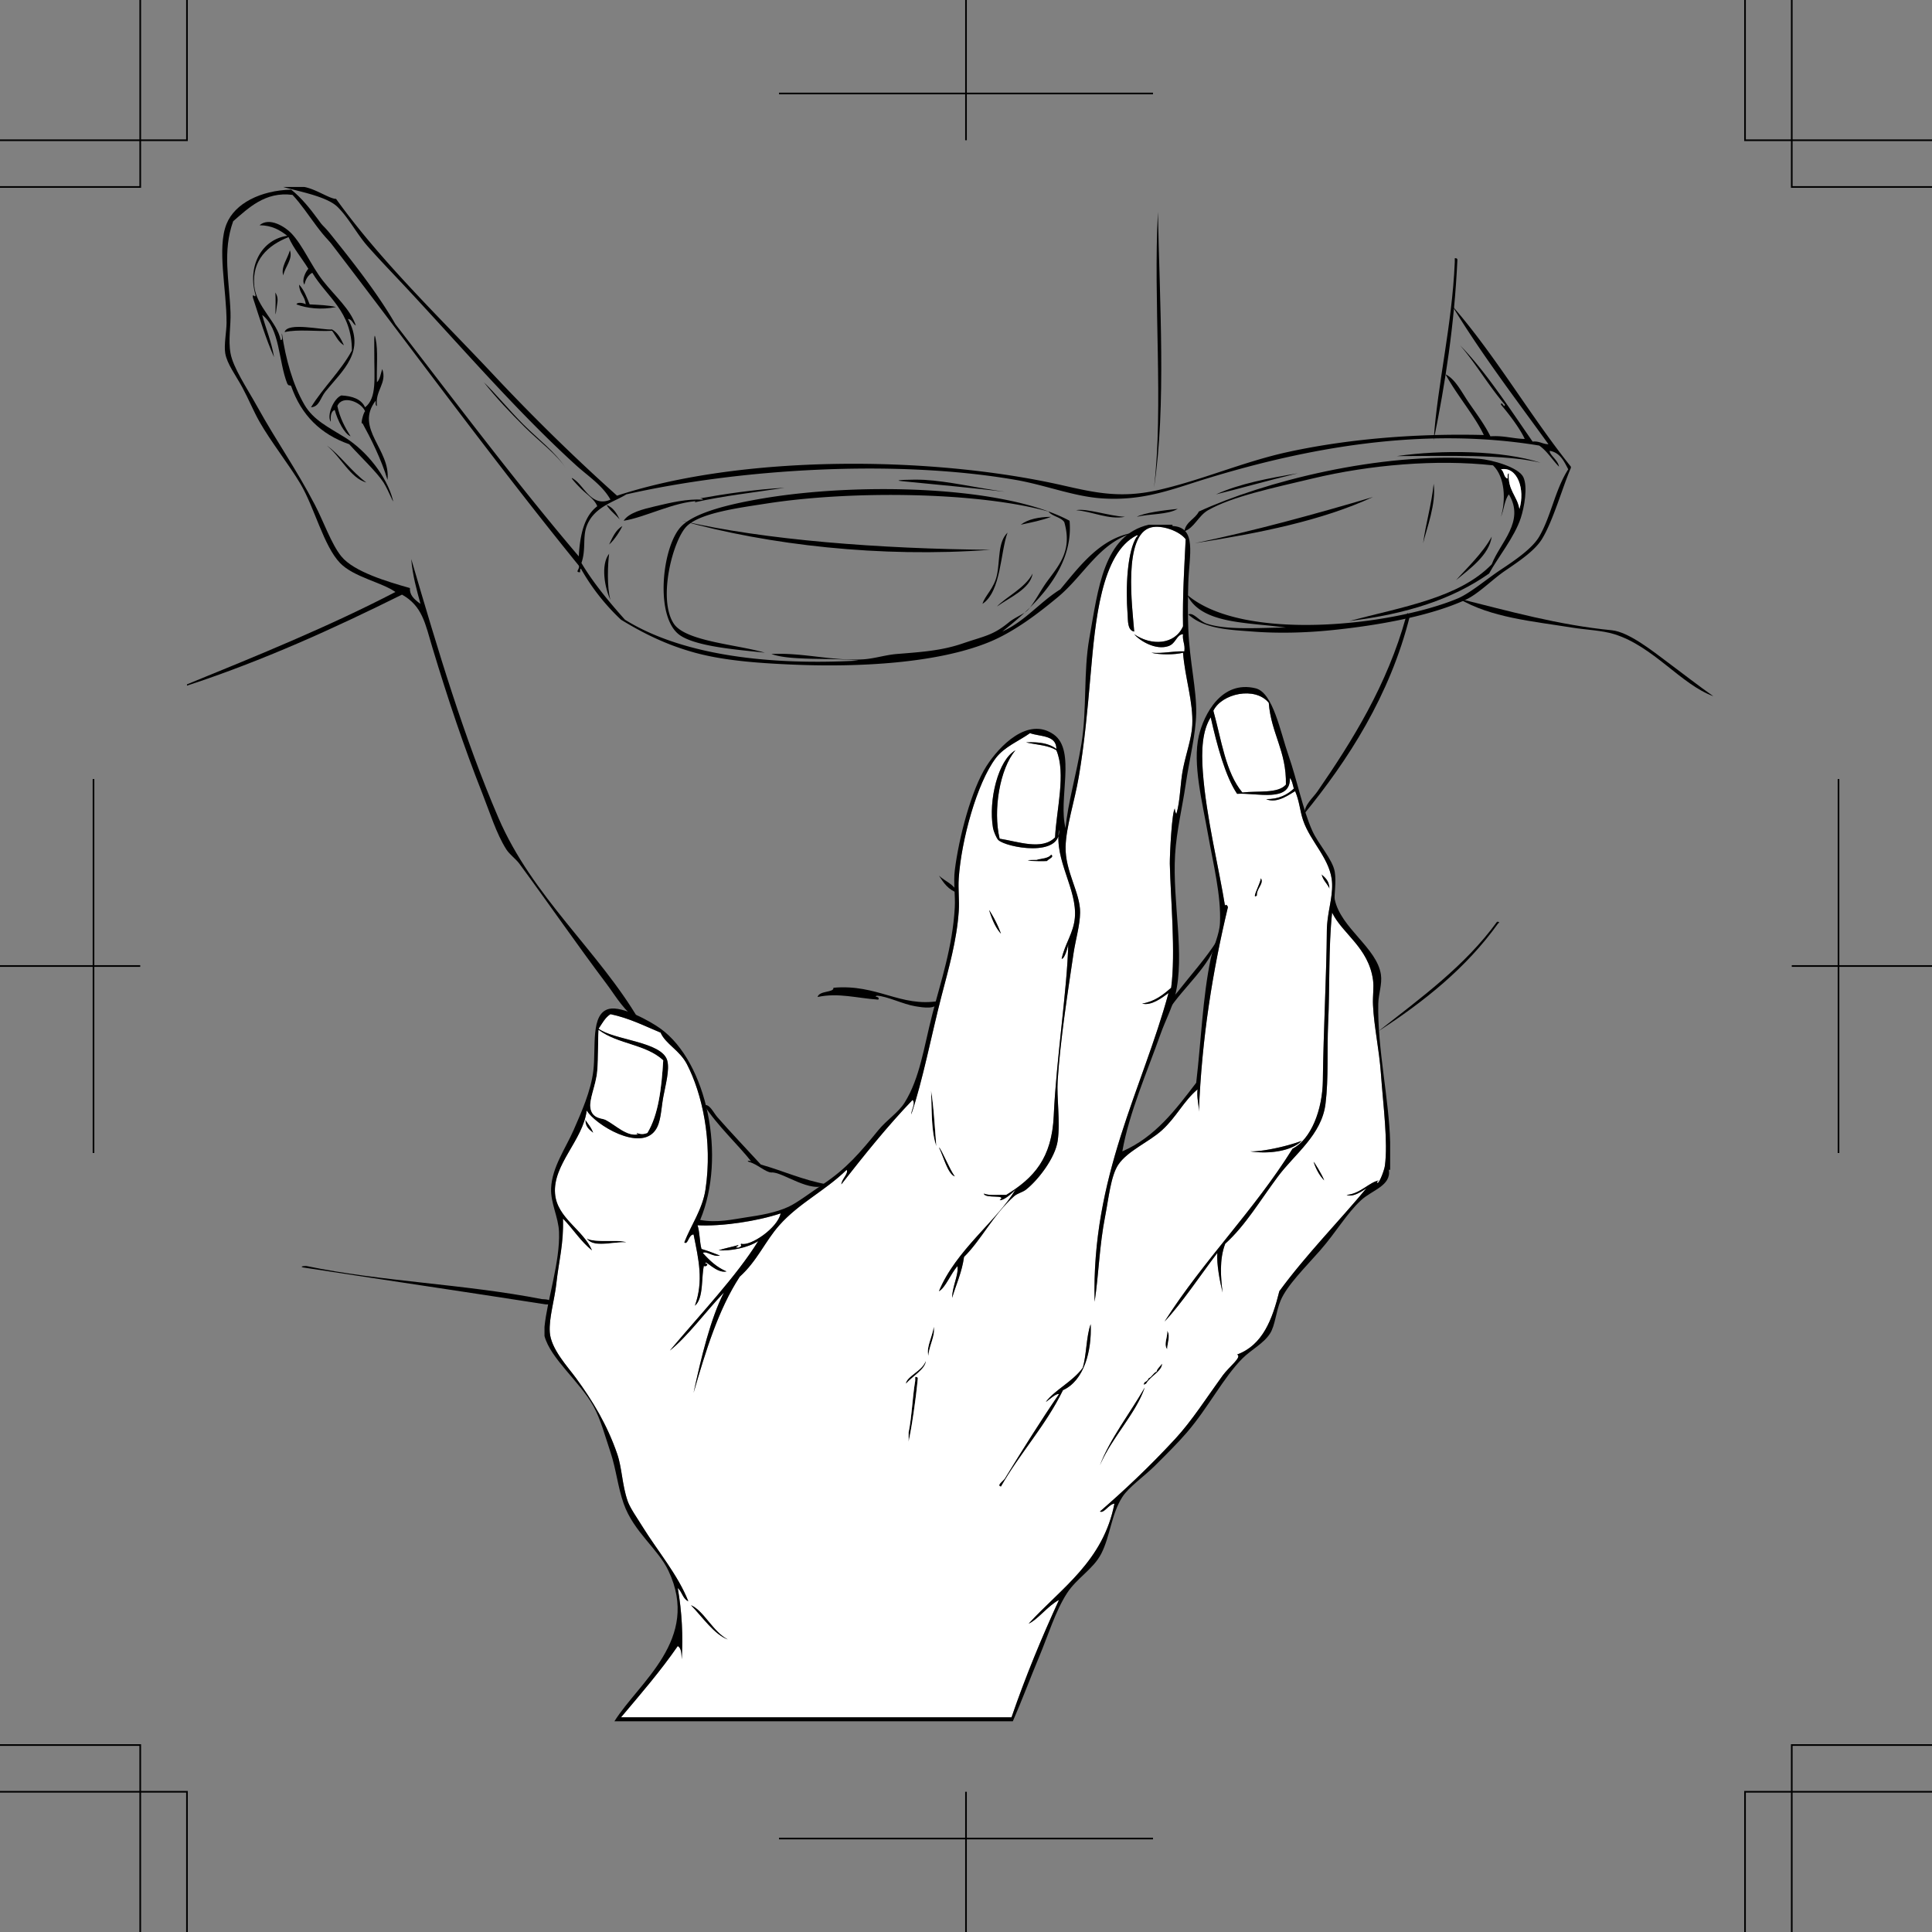 <svg xmlns="http://www.w3.org/2000/svg" width="351.469" height="351.473"><rect width="100%" height="100%" fill="#808080" stroke="none"/><path fill-rule="evenodd" d="M210.652 38.574c.282 15.992 1.547 35.348-.718 50.16 1.761-14.742-.157-34.027.718-50.16M52.734 45.535c.614 1.578-.933 3.063-1.199 4.563-.504-1.47.844-3.153 1.2-4.563m211.917 1.442c.282-.04.43.05.48.238-.546 11.855-2.21 22.59-4.32 32.883.688-10.235 3.34-20.79 3.84-32.403v-.718m-210.238 4.8c.89.946 1.387 2.293 1.922 3.598 1.672.086 3.379.14 4.797.48-2.664.551-5.297.239-7.2-.48.153-.512 1.477-.223 1.68 0-.101-1.496-1.18-2.016-1.199-3.598m-4.32 1.438c.617 1.015.37 1.62.242 2.64-.414 3.25-.098-.328-.242-2.64m12.48 9.601c-1.023-.578-1.476-1.722-2.16-2.64-2.8.16-6.238-.32-8.64.238.523-1.894 6.917-.336 8.64-.477 1.063.614 1.621 1.735 2.16 2.88m193.442 48.718c.21.106.425.211.476.48-3.637 14.602-11.363 26.395-19.199 36 .055-1.695 1.516-2.796 2.402-4.077 6.309-9.157 12.657-19.32 16.078-31.684-.066-.387.227-.41.243-.719m-85.203 47.762c1.109 1.05 2.777 1.543 3.363 3.117-1.64-.52-2.516-1.805-3.363-3.117m101.523 8.398c.426-.066.488.227.238.243-5.758 8.078-13.441 14.238-21.84 19.68 7.758-6.087 15.782-11.903 21.602-19.923m-50.883 3.36c-1.418 4.82-6.101 8.457-8.879 12.722-.3-1.277.992-2.48 1.68-3.363 2.285-2.937 5.101-6.039 7.2-9.36m-61.919 10.083c-.816.254.668.074.238.718-3.949-.27-7.253-1.296-11.039-.48.309-1.203 3.02-.766 2.88-1.68 7.976-.722 12.187 3.594 19.198 2.403-.343 1.66-2.84 1.195-4.32.957-2.183-.352-5.07-1.817-6.957-1.918m-60.242 56.16c-14.676-2.285-29.457-4.461-44.16-6.723-.762-.199.426-.316.722-.238 13.41 2.805 28.567 3.238 42.72 6 .32.062 2.01-.09 1.679.96h-.961"/><path fill-rule="evenodd" d="M34.016 124.496c12.953-5.289 25.918-10.562 37.918-16.8-2.446-1.759-7.598-2.7-10.079-5.282-2.98-3.094-4.671-10.152-7.203-14.398-2.113-3.551-5.347-7.606-7.437-11.282-1.102-1.937-2.02-4.203-3.121-6.238-1.211-2.242-2.801-4.293-3.121-6.242-.25-1.531.234-3.906.242-5.52.023-6.09-1.781-13.597 0-18 1.512-3.742 6.191-6.086 11.758-6.238 3.812 3.07 6.109 7.652 9.363 11.281-3.59-1.937-6.059-7.066-9.121-10.32-4.977-.66-8.067 2.438-10.8 4.797-1.974 5.527-.704 10.621-.481 16.562.09 2.387-.438 5.016 0 7.438.472 2.629 3.007 6.375 4.8 9.601 3.762 6.778 7.063 11.297 10.559 18 1.566 3 2.988 7.125 4.8 9.36 2.286 2.816 8.489 4.637 12.481 5.762-.07 1.265.7 2.003 1.918 2.878-.695-2.582-1.43-5.128-1.68-8.16 4.918 16.778 9.579 32.461 15.84 47.04 6.203 14.437 18.243 24.245 25.684 36.96-2.7-1.527-4.262-4.41-6-6.718-5.36-7.118-10.356-14.383-15.844-21.84-.644-.883-1.777-1.66-2.398-2.64-1.793-2.829-2.985-6.7-4.32-10.083-3.368-8.523-6.297-17.262-9.122-26.637-1.297-4.32-1.797-7.52-5.52-9.601-12.405 6.152-25.148 11.972-39.116 16.558v-.238"/><path fill-rule="evenodd" d="M63.293 58.016c3.27 5.968-.906 9.293-4.078 13.199-.973 1.2-1.094 2.777-2.64 2.883 2.253-3.664 5.343-6.496 7.44-10.32.02-7.141-4.542-9.704-7.202-14.16-.77.425-1.215 1.179-1.438 2.16-.54-.794.215-2.34.719-2.883-1.184-1.938-2.64-3.598-3.602-5.758-3.832 1.515-6.683 4.207-6.238 8.879.36 3.761 4.223 6.625 4.8 9.84.52.042.11-.852.239-1.2.68 4.657 1.969 9.313 4.082 12.961 1.645 2.832 4.441 4.125 7.438 6 3.945 2.465 7.57 7.125 8.64 11.278.313 1.21-.754-1.668-1.68-3.118-1.164-1.824-4.195-4.691-6.238-6.96-5.226-1.813-8.742-5.337-10.562-10.563-.239-.328-.395.105-.72-.477-1.605-4.074-1.312-10.05-4.558-12.48.696 2.582 1.7 4.855 2.16 7.68-1.507-3.375-2.636-7.125-3.84-10.801-.175-1.051.477.191.477-.48-1.547-5.298 1.121-10.133 5.762-10.801-1.309-1.012-2.738-1.899-5.04-1.918 1.833-1.579 4.72.359 5.759 1.437 2.125 2.207 3.613 5.902 5.761 8.64 2.27 2.891 4.95 5.114 6 8.16-.59-.288-.64-1.116-1.441-1.198"/><path fill-rule="evenodd" d="M66.414 74.816c-.629-1.632-4.117-3.093-5.039-.96.453 2.187 1.387 3.894 2.398 5.519-1.132-.469-2.375-2.902-2.878-4.8-.704.26-.778 1.144-.72 2.16-.788-1.145.52-4.25 1.919-4.797 2.043.113 3.644.675 4.32 2.16 2.184-1.684 1.656-5.336 1.68-9.844.008-1.113-.106-4.445.242-2.637.477 2.242.137 5.297.238 7.918.582-.535.676-1.566.961-2.398.942 2.547-1.355 3.922-.96 6.718-.325-.074-.2-.601-.24-.96-3.882 5.085 2.778 8.882 2.157 14.402-1.094-3.707-3.137-7.742-4.558-10.32-.403.468.125-1.836.48-2.16m-6.961 6.238c2.195 1.488 4.598 4.847 7.2 6.722-2.903-.777-4.704-4.738-7.2-6.722m201.36 6.961c.5 3.62-1.325 8.273-1.918 10.8.511-3.73 1.523-6.957 1.917-10.8m-11.039 2.398c-9.3 4.3-20.636 6.566-32.398 8.402 10.477-2.16 22.035-5.324 32.398-8.402m-69.597 9.602c-20.063 1.488-40.38-.895-56.16-5.282 15.054 3.524 36.265 5.118 56.16 5.282m85.199 8.879c9.207 2.304 18.21 4.816 27.84 5.761 3.101.305 7.484 3.828 10.078 5.758 3.008 2.238 5.766 4.402 8.402 6.242-5.91-2.156-10.89-9.058-18-11.281-2.27-.707-5.12-.79-7.68-1.2-7.398-1.187-14.761-1.823-20.64-5.28m-128.641 102.48c-2.347-3.012-6.226-6.574-8.64-10.32 1.004-.285 1.664 1.316 2.398 2.16 2.363 2.7 5.469 5.976 7.922 8.64 4.063 1.141 7.59 2.81 12 3.602-2.867 1.816-8.086-2.348-10.078-2.16-1.04-.008-2.602-1.555-4.082-1.922-.688-.277.387-.277.48 0m143.52-127.199c-6.582-1.578-17.192-1.211-26.16-1.2 8.191-1.183 19.265-1.058 26.16 1.2m-89.039 9.84c-1.664.656-3.613 1.023-5.52 1.441 1.313-1.008 3.239-1.402 5.52-1.441"/><path fill-rule="evenodd" d="M285.773 85.137c-1.406 3.144-3.238 9.68-5.28 12.96-1.294 2.075-4.028 3.926-6.72 5.758-2.332 1.59-4.82 4.196-7.199 5.282-6.496 2.957-15.785 4.644-24.48 5.52-4.582.46-9.563.593-14.16.238-4.204-.325-8.825-.438-11.758-3.118.93-.449 1.976 1.22 3.36 1.68 3.8 1.266 9.905.695 14.398.719-6.993-1.008-15.418-.582-18-6 10.05 8.652 37.171 5.73 49.199.719 2.308-.961 5.363-3.59 7.922-5.278 2.699-1.785 5.734-3.89 6.96-6 2.165-3.722 2.872-8.5 5.278-12.242-.773-1.465-1.457-3.02-3.36-3.36-.113.684 1.505 1.692 1.68 2.88-1.234-1.243-2.136-2.82-3.597-3.836-21.493-3.551-42.828.597-60.48 6-6.177 1.886-11.497 4.148-19.2 3.597-5.106-.367-10.184-2.422-15.602-3.36-21.988-3.8-50.328-1.995-70.8 2.641-2.043 1.325-5.86 2.208-7.2 5.758-.77 2.04-.105 4.285-.96 6.72 2.19 3.733 5.5 7.62 7.921 10.323 9.555 5.946 24.45 8.43 42.48 7.438-4.984-.567-12.359.078-15.84-1.2 5.552-.308 11.306 1.329 16.798.962 1.96-.133 3.972-.797 6-.961 4.652-.375 8.156-.606 12-1.918 3.996-1.371 5.476-1.442 8.402-3.844 1.098-.899 2.688-1.488 3.36-2.156 1.187-1.188 2.378-3.625 3.597-5.282 2.246-3.05 4.602-5.66 3.121-10.8-.66-.942-2.187-1.012-2.879-1.918-12.78-3.567-35.808-3.875-51.359-1.442-4.816.754-11.875 1.653-14.402 4.078-2.54 2.442-5.371 13.274-2.399 17.762 2.14 3.23 11.512 3.785 16.559 5.281-4.57-.511-12.238-1.047-15.36-3.12-4.695-3.126-3.382-15.856 0-19.68 2.532-2.864 9.887-4.403 15.122-5.282 17.082-2.867 43.601-2.394 55.68 4.082.816 9.004-6.798 15.887-12.24 20.157 4.18-1.899 6.81-5.352 10.56-7.68 3.535-4.227 7.359-9.438 13.44-10.32-6.37 1.789-9.065 7.73-13.92 11.761-3.423 2.84-7.83 6.254-12.481 8.16-9.43 3.86-23.72 4.622-36 4.079-6.25-.274-12.317-.735-17.52-2.157-5.316-1.457-9.492-3.597-13.441-6a39.094 39.094 0 0 1-7.2-9.12c-.183-.442-.257.14-.238.48-1.058.03.024-.59-.242-1.203-16.668-20.528-32.84-42.84-48.719-63.36 1.91.813 3.25 2.688 4.559 4.32 3.738 4.665 7.89 10.06 10.8 15.122 10.981 14.218 21.786 28.617 33.36 42.238.215-3.945.992-7.328 3.36-9.117-.45-1.207-1.798-2.078-2.88-3.121-.421-.407-2.812-2.883-1.199-1.68 1.817 1.355 3.14 5.027 6.48 3.598-1.433-2.594-4.093-4.29-6.242-6.239-10.984-9.972-21.261-22.015-31.68-33.12-2.07-2.208-4.198-4.411-6.237-6.72-1.993-2.257-3.48-5.23-5.52-7.199-2.012-1.945-7.414-2.87-9.84-3.601h3.84c2.168.414 4.645 2.187 5.758 2.16 8.262 11.48 18.777 21.488 28.562 31.922 7.23 7.71 14.766 15.109 22.559 22.078 22.55-7.422 56.762-7.352 80.879-1.922 5.73 1.293 10.469 2.46 17.281.96 7.906-1.737 15.672-5.183 23.762-6.96 10.25-2.246 22.527-3.441 35.758-3.117-1.61-3.434-4.91-7.25-6.957-11.04 1.824.9 2.937 3.282 4.316 5.278 1.34 1.941 2.855 3.977 3.84 6 2.414-.172 4.055.426 6.242.48-.785-1.777-2.773-4.425-4.32-6.238.07-.847.648.844.718 0-2.937-3.383-5.222-7.414-8.16-10.8 4.61 4.671 9.067 11.574 13.2 17.519 1.25-.129 1.78.46 2.882.48-5.562-7.718-12.222-16.418-17.52-25.199 7.9 9.059 14.067 19.848 21.598 29.278v.242"/><path fill-rule="evenodd" d="M110.336 91.855c1.227.454 1.836 1.524 2.398 2.641-.77-.91-1.765-1.598-2.398-2.64m135.117 21.121c9.54-2.54 19.988-4.172 25.922-10.32 1.512-3.946 6.117-7.805 3.117-12.72-.808 1.028-.887 2.793-1.437 4.079.883-2.965.789-7.188-1.442-9.36-10.297-1.129-22.332-.12-32.879 2.403-7.117 1.695-14.593 3.265-18.96 5.757-1.778 1.016-2.512 3.227-4.32 3.84.3-1.781 1.948-2.21 2.64-3.597 11.777-5.403 32.77-10.875 50.883-9.602 2.476.172 7.328 1.566 8.156 3.36.828 1.785.164 5.484-.48 7.437-1.133 3.46-4.208 7.223-5.758 10.082-6.649 4.672-14.946 7.363-25.442 8.64zm28.8-25.918c.044-.36-.085-.887.24-.961-.247 3.047 1.51 4.09 1.921 6.476 1.063-3.55-.352-7.742-3.36-7.199.61.352.466 1.457 1.2 1.684M88.016 69.535c2.105 2.024 4.62 5.102 7.199 7.68 2.558 2.562 5.922 5.101 7.68 7.922-1.485-2.383-5.008-5.012-7.442-7.442-2.625-2.625-5.137-5.246-7.437-8.16"/><path fill="#fff" fill-rule="evenodd" d="M273.055 85.375c3.008-.543 4.422 3.648 3.36 7.2-.411-2.388-2.169-3.43-1.923-6.477-.324.074-.195.601-.238.96-.734-.226-.59-1.331-1.2-1.683"/><path fill-rule="evenodd" d="M236.094 86.098c-4.781 1.14-11.39 3.004-14.88 3.84 4.29-1.954 9.548-2.934 14.88-3.84m-53.281 3.359c-4.743-.555-12.887-1.375-18.72-1.922-2.234-.207 2.095-.351 4.083-.238 4.379.246 9.488 1.46 14.637 2.16m-40.079-.719c-5.472.844-11.168 1.469-16.32 2.637.04-.281.438-.203.719-.238-4.5.144-9.672 2.957-13.68 3.601.934-1.48 3.543-2.12 5.762-2.64 2.851-.676 5.805-1.375 8.64-1.203-.008-.23-.296-.184-.48-.239 4.152-.738 9.969-1.64 15.36-1.918m53.038 4.078c1.856-.394 5.97 1.059 8.88 1.2-2.981.582-5.91-.97-8.88-1.2m18.481-.242c-1.867 1.09-5.055.867-7.442 1.442 1.286-.72 4.891-1.188 7.442-1.442m-101.039 3.121c-.281.684-1.434 2.567-2.403 3.364.618-1.309 1.2-2.645 2.403-3.364m70.078 1.2c-1.324 3.558-1.145 10.695-4.559 12.96.434-1.503 2.13-2.812 2.641-5.28.555-2.684.137-5.966 1.918-7.68m88.082.722c-.469 3.371-3.945 5.817-6.48 7.918 1.796-2.039 4.863-4.894 6.48-7.918m-160.562 3.121c-.243 1.832-.434 6.09.242 8.399-1.028-2.106-1.825-6.399-.243-8.399m77.043 3.598c-.414 2.789-4.16 4.32-6.48 6 1.535-1.668 5.125-3.352 6.48-6"/><path fill="#fff" fill-rule="evenodd" d="M230.813 127.855c.421 5.579 3.246 8.758 3.12 14.883-1.44 1.676-5.14 1.094-7.917 1.438-3.067-3.653-3.82-9.621-5.282-14.88 1.528-3.144 7.602-4.476 10.079-1.44"/><path fill-rule="evenodd" d="M191.215 155.457c.746.457-.559.86-.723 1.2-1.707.155-5.703-.212-1.918-.243.918-.281 2.149-.25 2.64-.957m49.2 3.602c.738.617 1.453 1.265 1.441 2.636-.41-.953-1.207-1.511-1.44-2.636m-71.04 39.355c.438 2.285.7 6.82.96 10.082-.964-2.715-.8-6.562-.96-10.082m-62.883 5.281c.5.785 1.125 1.438 1.442 2.403-.715-.567-1.473-1.09-1.442-2.403m.242 21.602c1.602.883 6.125.11 7.2.719-2.414-.18-5.973 1.101-7.2-.72m63.121 16.079c.372 1.496-.855 3.465-.96 5.281-.442-1.566.761-3.554.96-5.281m42.481.723c.66.832-.02 2.375 0 3.359-.715-.887.133-2.258 0-3.36m-45.844 8.399c.281-.039.43.05.48.242-.37 3.867-1.066 8.692-1.679 11.516v-1.68c.602-2.918.691-6.347 1.2-9.36v-.718"/><path fill="#fff" fill-rule="evenodd" d="M206.813 97.375c.273.047.132.242 0 .242-1.731 2.559-2.075 9.156-1.68 14.16.082 1.035-.074 2.907 1.203 3.118-.332-4.282-2.129-17.727 3.117-18.958 1.957-.46 5.133.676 6.242 2.16-.25 5.192-.582 10.298-.48 15.84-1.496 3.387-5.777 3.586-8.88 1.438.915 1.11 3.845 2.996 6.24 2.16 1.363-.472 1.472-2.125 2.64-2.16-.14 1.262.422 1.82.238 3.121-2.148-.07-3.734.426-6 .242 1.363.395 4.399.395 5.762 0 .351 4.574 1.887 8.98 1.68 13.2-.118 2.39-1.141 5.19-1.68 7.917-.535 2.692-.485 5.805-1.2 8.16-.058.192-.43-.91-.242-.956-.582.144-.988 8.707-.96 10.078.14 6.379 1.082 16.258.242 22.558-1.457 1.262-2.95 2.492-5.282 2.88 1.715.433 3.586-1.052 4.801-1.919-4.715 17.375-14.047 33.461-13.441 56.16.762-5.129.844-10.066 1.922-15.601.629-3.219 1.02-7.324 2.398-9.36 1.7-2.507 5.594-4.117 7.922-6.238 2.68-2.445 3.895-5.246 6.48-7.441-.171 1.61.247 2.633.239 4.078.547-13.61 2.547-25.77 5.281-37.195-.004-.372-.656-.793-.48 0-1.137-7.164-3.473-16.368-4.082-24.723-.282-3.895-.086-7.441 1.44-9.84 1.11 4.977 2.665 10.77 4.802 13.918 3.527-.234 9.77 1.672 9.597-2.879.422.461.512 1.25.723 1.922-1.2 1.121-2.707 1.934-5.04 1.918 2.06.934 4.513-1.078 5.278-1.438.805 1.907.844 3.5 1.442 5.278 1.336 3.98 5.113 7.152 5.28 11.523.106 2.793-.94 5.387-.96 8.637-.05 7.625-.621 18.434-.723 27.121-.062 5.504-2.191 10.793-5.52 12.48-6.995 11.243-16.19 20.286-23.277 31.438 3.114-3.285 6.489-8.39 9.598-12.477-.14 1.977.438 5.106.961 7.2-.332-2.688-.621-6.04.48-8.883 3.696-3.344 6.215-7.703 9.598-12.238 3.051-4.082 7.946-7.567 8.64-13.2.583-4.68.259-9.824.481-14.64.317-6.758.051-13.809.723-20.16 1.879 3.87 6.61 6.343 7.437 12.238.196 1.371-.074 2.953 0 4.562.176 3.887 1.125 8.125 1.442 12.48.433 5.97 1.3 12.5.719 16.802-.125.918-1.297 3.906-1.442 2.879.195-.047.242-.243.485-.239-1.758.164-3.465 2.453-6 2.637 1.125.48 2.734-.617 3.597-1.2-4.781 5.778-11.043 12.157-15.84 18.723-1.273 5.125-3.011 9.786-7.68 11.516.966.441-1.433 2.184-2.64 3.84-2.937 4.043-5.562 8.191-8.64 11.523-4.731 5.125-9.38 9.465-13.68 13.2.781.37 1.57-1.305 2.64-1.442-2.023 10.457-9.632 15.328-15.601 21.84 1.617-.707 3.48-3.234 5.52-4.32-3.15 6.851-6.083 13.918-8.637 21.36h-71.043c3.547-4.216 7.152-8.368 10.32-12.958.684.36.668 1.41.723 2.398.27-4.117.03-8.793-.723-12.957.793.645.91 1.97 1.922 2.399-1.887-4.805-5.54-9.059-8.403-13.68-.902-1.457-2.214-3.324-2.636-4.562-1.031-3.02-1.004-5.993-1.922-8.64-1.8-5.192-4.406-9.528-7.442-13.677-1.554-2.136-4.597-5.34-4.796-8.402-.168-2.559.87-5.871 1.199-8.879.437-4.055 1.351-7.203 1.2-11.762 1.835 1.844 3.218 4.14 5.28 5.762-1.64-3.785-6.37-5.883-6.722-10.32-.418-5.309 5.074-9.7 5.761-15.121 1.61 2.644 9.688 7.511 12.48 3.601 1.036-1.449 1.028-3.707 1.438-6 .364-2.015 1.22-5.039.723-6.719-1.016-3.433-9.727-3.664-12.48-5.761.652-.95 1.18-2.02 2.16-2.64 3.433.726 6.183 2.136 9.12 3.358.915 2.094 3.477 3.2 4.798 5.762 2.699 5.23 4.71 13.844 3.363 22.797-.543 3.598-2.688 6.582-3.844 9.602.653.554.774-1.457 1.684-1.442.922 4.606 1.847 8.434.238 12.961 1.66-1.39 1.11-5.289 1.68-7.437-.172.648 1.18-.086.242-.243-.098-.843 1.988 1.883 3.84 1.442-1.805-.758-3.114-2.012-4.32-3.36.699-.449 1.773.774 3.117.477-1.094-.422-2.172-.863-3.36-1.2-.36-1.316-.3-3.058-.718-4.316 4.398.239 10.875-.742 15.12-2.16-.542 2.68-5.57 6.075-7.203 5.516-.187.351.422.32-.476.723-1-.032-.05-.157 0-.48-1.176.347-2.469.573-3.602.96 2.032.148 5.282-.426 7.2-1.68-3.957 6.383-10.457 13.207-16.079 19.918 3.25-2.59 6.586-7.172 9.84-10.558-2.383 4.578-4.148 11.855-5.52 18.238 2.212-7.629 4.516-15.164 8.4-21.121 3.16-2.844 4.593-6.418 7.198-9.356 3.579-4.039 8.313-6.25 12.243-10.082.398.649-.891 1.66-.961 2.641 4.144-5.293 8.336-10.543 12.96-15.36.594.61-.23 1.837-.242 2.641 2.11-6.218 3.672-14.48 5.52-21.601 1.293-4.977 2.758-10.028 3.121-15.36.137-1.988-.137-3.988 0-6 .469-6.98 3.309-17.3 6.719-21.84 1.558-2.074 4.262-3.152 6.242-4.562 1.89.672 4.8.32 4.8 2.879-1.238-1-3.152-1.328-5.523-1.195 1.891.43 4.13.507 5.524 1.437 1.777 4.223.015 10.742-.242 15.84-2.364 2.414-6.739.75-10.079.238-1.242-5.148.028-12.758 2.88-16.078-3.122 1.7-4.97 9.074-4.083 14.16.11.602.637 1.852.961 2.16 1.434 1.36 11.528 3.262 11.04-1.921-.848 5.675 3.347 10.87 2.882 16.082-.25 2.77-1.777 4.644-2.402 7.437.445.117 1.035-1.68 1.203-2.637-.18 8.024-2.176 20.957-2.64 31.2-.352 7.742-3.61 11.308-8.641 14.398-1.38-.059-3.063.18-4.078-.238.195 1 4.343.07 2.878 1.199.735.086 2.184-1.172 2.88-1.922-3.333 5.645-10.844 11.008-13.923 18.484 1.13-.558 2.188-3.253 3.364-4.562.261 1.547-.953 3.687-.961 5.762.726-2.477 1.777-4.625 2.16-7.442 3.102-3.047 5.344-7.718 9.117-11.039.617-.543 1.535-.71 2.16-1.203 2.207-1.726 5.317-5.77 5.762-8.879.512-3.555-.219-7.793 0-11.039.496-7.375 1.746-15.418 2.879-23.039.371-2.484 1.172-5.117 1.2-7.441.046-3.614-2.75-7.477-2.638-12 .086-3.606 1.63-8.203 2.399-12.72 1.027-6.042 1.555-11.816 2.16-18.722.836-9.523 1.895-21.969 8.398-25.199zm30 110.16c-2.614 1-7.188 2.004-9.36 1.922 3.422.535 7.559-.062 9.36-1.922zm-48.239-51.12c-3.785.03.211.398 1.918.241.164-.34 1.469-.742.723-1.199-.492.707-1.723.676-2.64.957zm53.281 5.28c.012-1.37-.703-2.02-1.44-2.636.233 1.125 1.03 1.683 1.44 2.636zm-13.203 1.2c-.105-1.235 1.34-2.172.723-3.118-.082.946-1.816 4.04-.723 3.118zm-48.718 2.64c.511 1.649 1.136 3.188 2.16 4.32a21.567 21.567 0 0 0-2.16-4.32zm-9.598 42.961c-.262-3.262-.523-7.797-.961-10.082.16 3.52-.004 7.367.96 10.082zm-62.402-2.398c-.317-.965-.942-1.618-1.442-2.403-.031 1.313.727 1.836 1.442 2.403zm65.761 7.918c-1.027-1.395-2.394-4.938-2.882-5.278.855 1.707 1.593 4.801 2.882 5.278zm67.2.722c-.395-1.093-1.903-3.48-1.918-3.363.43 1.324 1.054 2.46 1.918 3.363zm-126.961 11.278c-1.075-.61-5.598.164-7.2-.72 1.227 1.821 4.786.54 7.2.72zm83.043 22.8c-1.715 2.45-5.36 4.243-6.723 6.239.668-.457 1.89-1.618 2.398-1.438-3.207 4.656-6.836 10.465-9.84 15.36-.253.418-1.562 1.273-.718 1.437 3.492-6.11 8.133-11.066 11.281-17.516 3.8-1.722 5.262-7.058 5.04-12-.825 2.293-.727 5.512-1.438 7.918zm-28.082-2.16c.105-1.816 1.332-3.785.96-5.281-.199 1.727-1.402 3.715-.96 5.281zm43.44-1.199c-.019-.984.661-2.527 0-3.36.134 1.102-.714 2.473 0 3.36zm-47.522 6.238c1.101-1.3 3.48-2.593 3.601-4.078-.598 1.801-3.371 2.703-3.601 4.078zm45.601-2.16c-.633.25-.809.953-1.437 1.203a1.227 1.227 0 0 1-.723.719c-.27.496-.258.508.238.238.711-1.289 2.95-2.328 2.883-3.597-.273.523-.805.797-.96 1.437zm-43.922 1.68c-.508 3.012-.597 6.441-1.199 9.36v1.679c.613-2.824 1.309-7.649 1.68-11.516-.051-.191-.2-.281-.48-.242v.719zm33.602 15.36c2.18-5.098 6.504-9.337 8.16-14.16-2.652 4.628-6.395 9.448-8.16 14.16zm-67.68 31.679c-2.746-1.414-4.363-5.23-6.719-6.238 2.059 2.101 4.246 5.351 6.72 6.238"/><path fill-rule="evenodd" d="M208.977 95.457h4.316v.238c4.516.188 3.035 5.34 2.883 10.32-.098 3.048-.09 6.012 0 8.4.215 5.812 1.52 11 1.437 15.362-.07 3.801-1.254 8.422-1.918 12.961-.605 4.125-1.66 8.403-1.922 12.719-.52 8.582 1.864 18.297 0 25.68-.585 2.32-1.832 4.672-2.64 6.96-2.375 6.712-5.766 14.442-6.957 21.36 6.012-2.629 9.691-7.586 13.437-12.48.88-7.418 1.168-15.559 2.64-22.563.47-2.223 1.575-4.387 1.68-6.477.25-4.949-1.23-10.804-2.16-16.082-1.023-5.816-2.867-12.937-1.68-18 .91-3.863 4.09-10.152 10.321-8.64 3.18.773 4.492 7.902 6 12.242 1.582 4.543 2.59 9.832 4.32 13.68 1.118 2.48 3.668 5.152 4.079 7.437.324 1.797-.137 4.375 0 5.043 1.109 5.254 7.671 8.781 8.402 13.68.258 1.73-.442 3.512-.48 5.277-.176 8.2 1.953 17.278 2.16 25.203v5.04h-.243c.48 2.874-3.039 3.683-5.039 5.519-2.601 2.39-4.523 5.793-7.437 9.121-2.758 3.148-6.02 6.34-7.2 9.117-.859 2.012-.992 4.535-1.921 6-1.176 1.86-3.43 2.946-5.04 4.563-3.437 3.449-6.18 8.89-10.081 13.437-1.649 1.922-3.762 4.008-5.758 6-1.977 1.977-4.817 3.918-6 5.762-2.024 3.144-2.207 7.144-3.84 10.32-1.445 2.805-4.461 4.434-6.242 7.2-2.121 3.296-3.446 7.718-5.04 11.519-1.632 3.898-3.093 7.836-4.8 11.762h-72.48c4.48-7.153 15.718-14.895 9.84-27.36-1.9-4.027-6.344-7.082-8.16-12.242-1.063-3.023-1.38-6.316-2.4-9.36-.976-2.902-1.78-5.991-3.12-8.398-2.485-4.468-7.77-8.59-8.88-12.722v-1.68c.493-4.96 2.864-11.871 2.641-17.277-.11-2.68-1.55-5.246-1.441-7.922.152-3.801 2.652-7.293 4.082-10.559 1.46-3.351 3.137-7.078 3.598-10.8.523-4.227-.575-10.465 2.879-11.282 2.386-.562 7.492 2.246 9.363 3.602 8.472 6.148 11.996 23.343 7.199 34.8 3.148.57 5.895-.113 8.398-.48 2.442-.355 5.352-.836 7.68-1.922 1.59-.738 3.992-2.574 6.242-4.078 4.325-2.898 6.72-5.719 10.078-9.84 1.555-1.906 3.665-3.215 4.801-5.043 2.774-4.453 3.473-9.98 5.04-16.078 1.523-5.914 3.679-12.164 4.081-19.437.118-2.184-.27-4.536 0-6.723.723-5.883 2.996-14.637 5.758-18.961 2.336-3.652 7.555-9.07 12.242-5.758 4.133 2.922.746 11.89 2.16 17.04.387-4.56 1.946-9.622 2.88-15.36 1.03-6.356.34-13.059 1.44-19.2 1.63-9.109 2.571-18.702 10.802-20.64zm-10.563 27.117c-.605 6.906-1.133 12.68-2.16 18.723-.77 4.515-2.313 9.113-2.399 12.719-.113 4.523 2.684 8.386 2.637 12-.027 2.324-.828 4.957-1.199 7.441-1.133 7.621-2.383 15.664-2.879 23.04-.219 3.245.512 7.483 0 11.038-.445 3.11-3.555 7.152-5.762 8.88-.625.491-1.543.66-2.16 1.202-3.773 3.32-6.015 7.992-9.117 11.04-.383 2.816-1.434 4.964-2.16 7.44.008-2.074 1.223-4.214.96-5.761-1.175 1.309-2.234 4.004-3.362 4.562 3.078-7.476 10.59-12.84 13.921-18.484-.695.75-2.144 2.008-2.879 1.922 1.465-1.129-2.683-.2-2.878-1.2 1.015.419 2.699.18 4.078.239 5.03-3.09 8.289-6.656 8.64-14.398.465-10.243 2.461-23.176 2.64-31.2-.167.957-.757 2.754-1.202 2.637.625-2.793 2.152-4.668 2.402-7.437.465-5.211-3.73-10.407-2.883-16.082.489 5.183-9.605 3.28-11.039 1.921-.324-.308-.851-1.558-.96-2.16-.887-5.086.96-12.46 4.081-14.16-2.851 3.32-4.12 10.93-2.879 16.078 3.34.512 7.715 2.176 10.079-.238.257-5.098 2.02-11.617.242-15.84-1.395-.93-3.633-1.008-5.524-1.437 2.371-.133 4.286.195 5.524 1.195 0-2.559-2.91-2.207-4.801-2.879-1.98 1.41-4.684 2.488-6.242 4.562-3.41 4.54-6.25 14.86-6.719 21.84-.137 2.012.137 4.012 0 6-.363 5.332-1.828 10.383-3.121 15.36-1.848 7.12-3.41 15.383-5.52 21.601.012-.804.836-2.031.243-2.64-4.625 4.816-8.817 10.066-12.961 15.359.07-.98 1.36-1.992.96-2.64-3.93 3.831-8.663 6.042-12.242 10.081-2.605 2.938-4.039 6.512-7.199 9.356-3.883 5.957-6.187 13.492-8.398 21.121 1.37-6.383 3.137-13.66 5.52-18.238-3.255 3.386-6.59 7.968-9.84 10.558 5.62-6.71 12.12-13.535 16.078-19.918-1.918 1.254-5.168 1.828-7.2 1.68 1.133-.387 2.426-.613 3.602-.96-.05.323-1 .448 0 .48.898-.403.289-.372.477-.723 1.632.558 6.66-2.836 7.203-5.516-4.246 1.418-10.723 2.399-15.121 2.16.418 1.258.359 3 .718 4.317 1.188.336 2.266.777 3.36 1.2-1.344.296-2.418-.927-3.118-.478 1.208 1.348 2.516 2.602 4.32 3.36-1.85.441-3.937-2.285-3.84-1.442.938.157-.413.891-.241.243-.57 2.148-.02 6.047-1.68 7.437 1.61-4.527.684-8.355-.238-12.96-.91-.016-1.031 1.995-1.684 1.44 1.156-3.019 3.301-6.003 3.844-9.6 1.348-8.954-.664-17.567-3.363-22.798-1.32-2.562-3.883-3.668-4.797-5.762-2.938-1.222-5.688-2.632-9.121-3.359-.98.621-1.508 1.691-2.16 2.64 2.753 2.098 11.464 2.329 12.48 5.762.496 1.68-.36 4.704-.723 6.72-.41 2.292-.402 4.55-1.437 6-2.793 3.91-10.871-.958-12.48-3.602-.688 5.421-6.18 9.812-5.762 15.12.351 4.438 5.082 6.536 6.722 10.321-2.062-1.621-3.445-3.918-5.28-5.762.151 4.559-.763 7.707-1.2 11.762-.328 3.008-1.367 6.32-1.2 8.879.2 3.062 3.243 6.266 4.798 8.402 3.035 4.149 5.64 8.485 7.44 13.676.919 2.648.892 5.621 1.923 8.64.422 1.239 1.734 3.106 2.637 4.563 2.863 4.621 6.515 8.875 8.402 13.68-1.012-.43-1.13-1.754-1.922-2.399.754 4.164.992 8.84.723 12.957-.055-.988-.04-2.039-.723-2.398-3.168 4.59-6.773 8.742-10.32 12.957h71.043c2.554-7.441 5.488-14.508 8.636-21.36-2.039 1.087-3.902 3.614-5.52 4.321 5.97-6.512 13.579-11.383 15.602-21.84-1.07.137-1.859 1.813-2.64 1.442 4.3-3.735 8.949-8.075 13.68-13.2 3.078-3.332 5.703-7.48 8.64-11.523 1.207-1.656 3.606-3.399 2.64-3.84 4.669-1.73 6.407-6.39 7.68-11.516 4.797-6.566 11.059-12.945 15.84-18.722-.863.582-2.472 1.68-3.597 1.199 2.535-.184 4.242-2.473 6-2.637-.243-.004-.29.192-.485.239.145 1.027 1.317-1.961 1.442-2.88.582-4.3-.286-10.831-.72-16.8-.316-4.356-1.265-8.594-1.44-12.48-.075-1.61.195-3.192 0-4.563-.829-5.895-5.56-8.367-7.438-12.238-.672 6.351-.406 13.402-.723 20.16-.222 4.816.102 9.96-.48 14.64-.695 5.633-5.59 9.118-8.64 13.2-3.384 4.535-5.903 8.894-9.598 12.238-1.102 2.844-.813 6.195-.48 8.883-.524-2.094-1.102-5.223-.962-7.2-3.11 4.086-6.484 9.192-9.598 12.477 7.086-11.152 16.282-20.195 23.278-31.437 3.328-1.688 5.457-6.977 5.52-12.48.1-8.688.671-19.497.722-27.122.02-3.25 1.066-5.844.96-8.637-.167-4.37-3.944-7.543-5.28-11.523-.598-1.778-.637-3.371-1.442-5.278-.765.36-3.218 2.372-5.277 1.438 2.332.016 3.84-.797 5.039-1.918-.21-.672-.3-1.46-.723-1.922.172 4.55-6.07 2.645-9.597 2.88-2.137-3.15-3.692-8.942-4.801-13.919-1.527 2.399-1.723 5.945-1.441 9.84.609 8.355 2.945 17.559 4.082 24.723-.176-.793.476-.372.48 0-2.734 11.425-4.734 23.586-5.281 37.195.008-1.445-.41-2.469-.239-4.078-2.585 2.195-3.8 4.996-6.48 7.441-2.328 2.121-6.223 3.73-7.922 6.238-1.379 2.036-1.77 6.141-2.398 9.36-1.078 5.535-1.16 10.472-1.922 15.601-.606-22.699 8.726-38.785 13.441-56.16-1.215.867-3.086 2.352-4.8 1.918 2.331-.387 3.824-1.617 5.28-2.879.84-6.3-.1-16.18-.241-22.558-.028-1.371.378-9.934.96-10.078-.187.046.184 1.148.243.957.714-2.356.664-5.47 1.199-8.16.539-2.727 1.562-5.528 1.68-7.919.207-4.218-1.329-8.625-1.68-13.199-1.363.395-4.399.395-5.762 0 2.266.184 3.852-.312 6-.242.184-1.3-.379-1.86-.238-3.121-1.168.035-1.277 1.687-2.64 2.16-2.395.836-5.325-1.05-6.24-2.16 3.103 2.148 7.384 1.95 8.88-1.438-.102-5.542.23-10.648.48-15.84-1.11-1.484-4.285-2.62-6.242-2.16-5.246 1.231-3.45 14.676-3.117 18.958-1.277-.211-1.121-2.083-1.203-3.118-.395-5.004-.051-11.601 1.68-14.16.132 0 .273-.195 0-.242-6.504 3.23-7.563 15.676-8.399 25.2zm22.32 6.723c1.461 5.258 2.215 11.226 5.282 14.879 2.777-.344 6.476.238 7.918-1.438.125-6.125-2.7-9.304-3.121-14.883-2.477-3.035-8.551-1.703-10.079 1.442zm-112.082 65.52c-.226 2.726-1.597 5.273-1.199 6.96.418 1.75 2.07 1.641 2.64 1.918 1.872.918 3.93 3.137 6 2.64-.144-.01-.284-.034-.238-.237.672.273 1.247.273 1.918 0 2.024-3.34 2.57-8.153 2.88-13.2-3.247-2.976-8.15-2.859-11.758-5.523-.165 2.52-.008 4.633-.243 7.441"/><path fill-rule="evenodd" d="M227.453 209.457c2.172.082 6.746-.922 9.36-1.922-1.801 1.86-5.938 2.457-9.36 1.922m1.922-49.68c.617.946-.828 1.883-.723 3.118-1.093.921.641-2.172.723-3.118m-47.281 10.078c-1.024-1.132-1.649-2.671-2.16-4.32a21.567 21.567 0 0 1 2.16 4.32"/><path fill="#fff" fill-rule="evenodd" d="M108.895 187.375c3.609 2.664 8.511 2.547 11.757 5.523-.308 5.047-.855 9.86-2.879 13.2-.671.273-1.246.273-1.918 0-.046.203.094.226.239.238-2.07.496-4.13-1.723-6-2.64-.57-.278-2.223-.169-2.64-1.919-.4-1.687.972-4.234 1.198-6.96.235-2.81.078-4.922.243-7.442"/><path fill-rule="evenodd" d="M170.813 208.738c.488.34 1.855 3.883 2.882 5.278-1.289-.477-2.027-3.57-2.882-5.278m68.164 2.637c.015-.117 1.523 2.27 1.918 3.363-.864-.902-1.489-2.039-1.918-3.363m-40.563 29.523c.223 4.942-1.238 10.278-5.039 12-3.148 6.45-7.79 11.407-11.281 17.516-.844-.164.465-1.02.719-1.437 3.003-4.895 6.632-10.704 9.84-15.36-.508-.18-1.731.98-2.4 1.438 1.364-1.996 5.009-3.79 6.724-6.239.71-2.406.613-5.625 1.437-7.918m-30 6.719c-.121 1.485-2.5 2.778-3.601 4.078.23-1.375 3.003-2.277 3.601-4.078m42.961.481c.066 1.27-2.172 2.308-2.883 3.597-.496.27-.508.258-.238-.238.348-.137.586-.375.723-.719.628-.25.804-.953 1.437-1.203.156-.64.688-.914.961-1.437m-3.121 4.316c-1.656 4.824-5.98 9.063-8.16 14.16 1.765-4.71 5.508-9.531 8.16-14.16m-82.559 39.602c2.356 1.007 3.973 4.824 6.72 6.238-2.474-.887-4.661-4.137-6.72-6.238"/><path fill="none" stroke="#000" stroke-width=".3" d="M0 317.457h25.512v34.016"/><path fill="none" stroke="#000" stroke-width=".3" d="M34.016 351.473V325.96H0M0 34.016h25.512V0"/><path fill="none" stroke="#000" stroke-width=".3" d="M34.016 0v25.512H0m351.469 8.504h-25.512V0"/><path fill="none" stroke="#000" stroke-width=".3" d="M317.453 0v25.512h34.016m0 291.945h-25.512v34.016"/><path fill="none" stroke="#000" stroke-width=".3" d="M317.453 351.473V325.96h34.016M0 175.738h25.512m-8.504-34.015v68.027m334.461-34.012h-25.512m8.503 34.012v-68.027M141.719 17.008h68.031M175.734 0v25.512m34.016 308.953h-68.031m34.015 17.008V325.96"/></svg>
